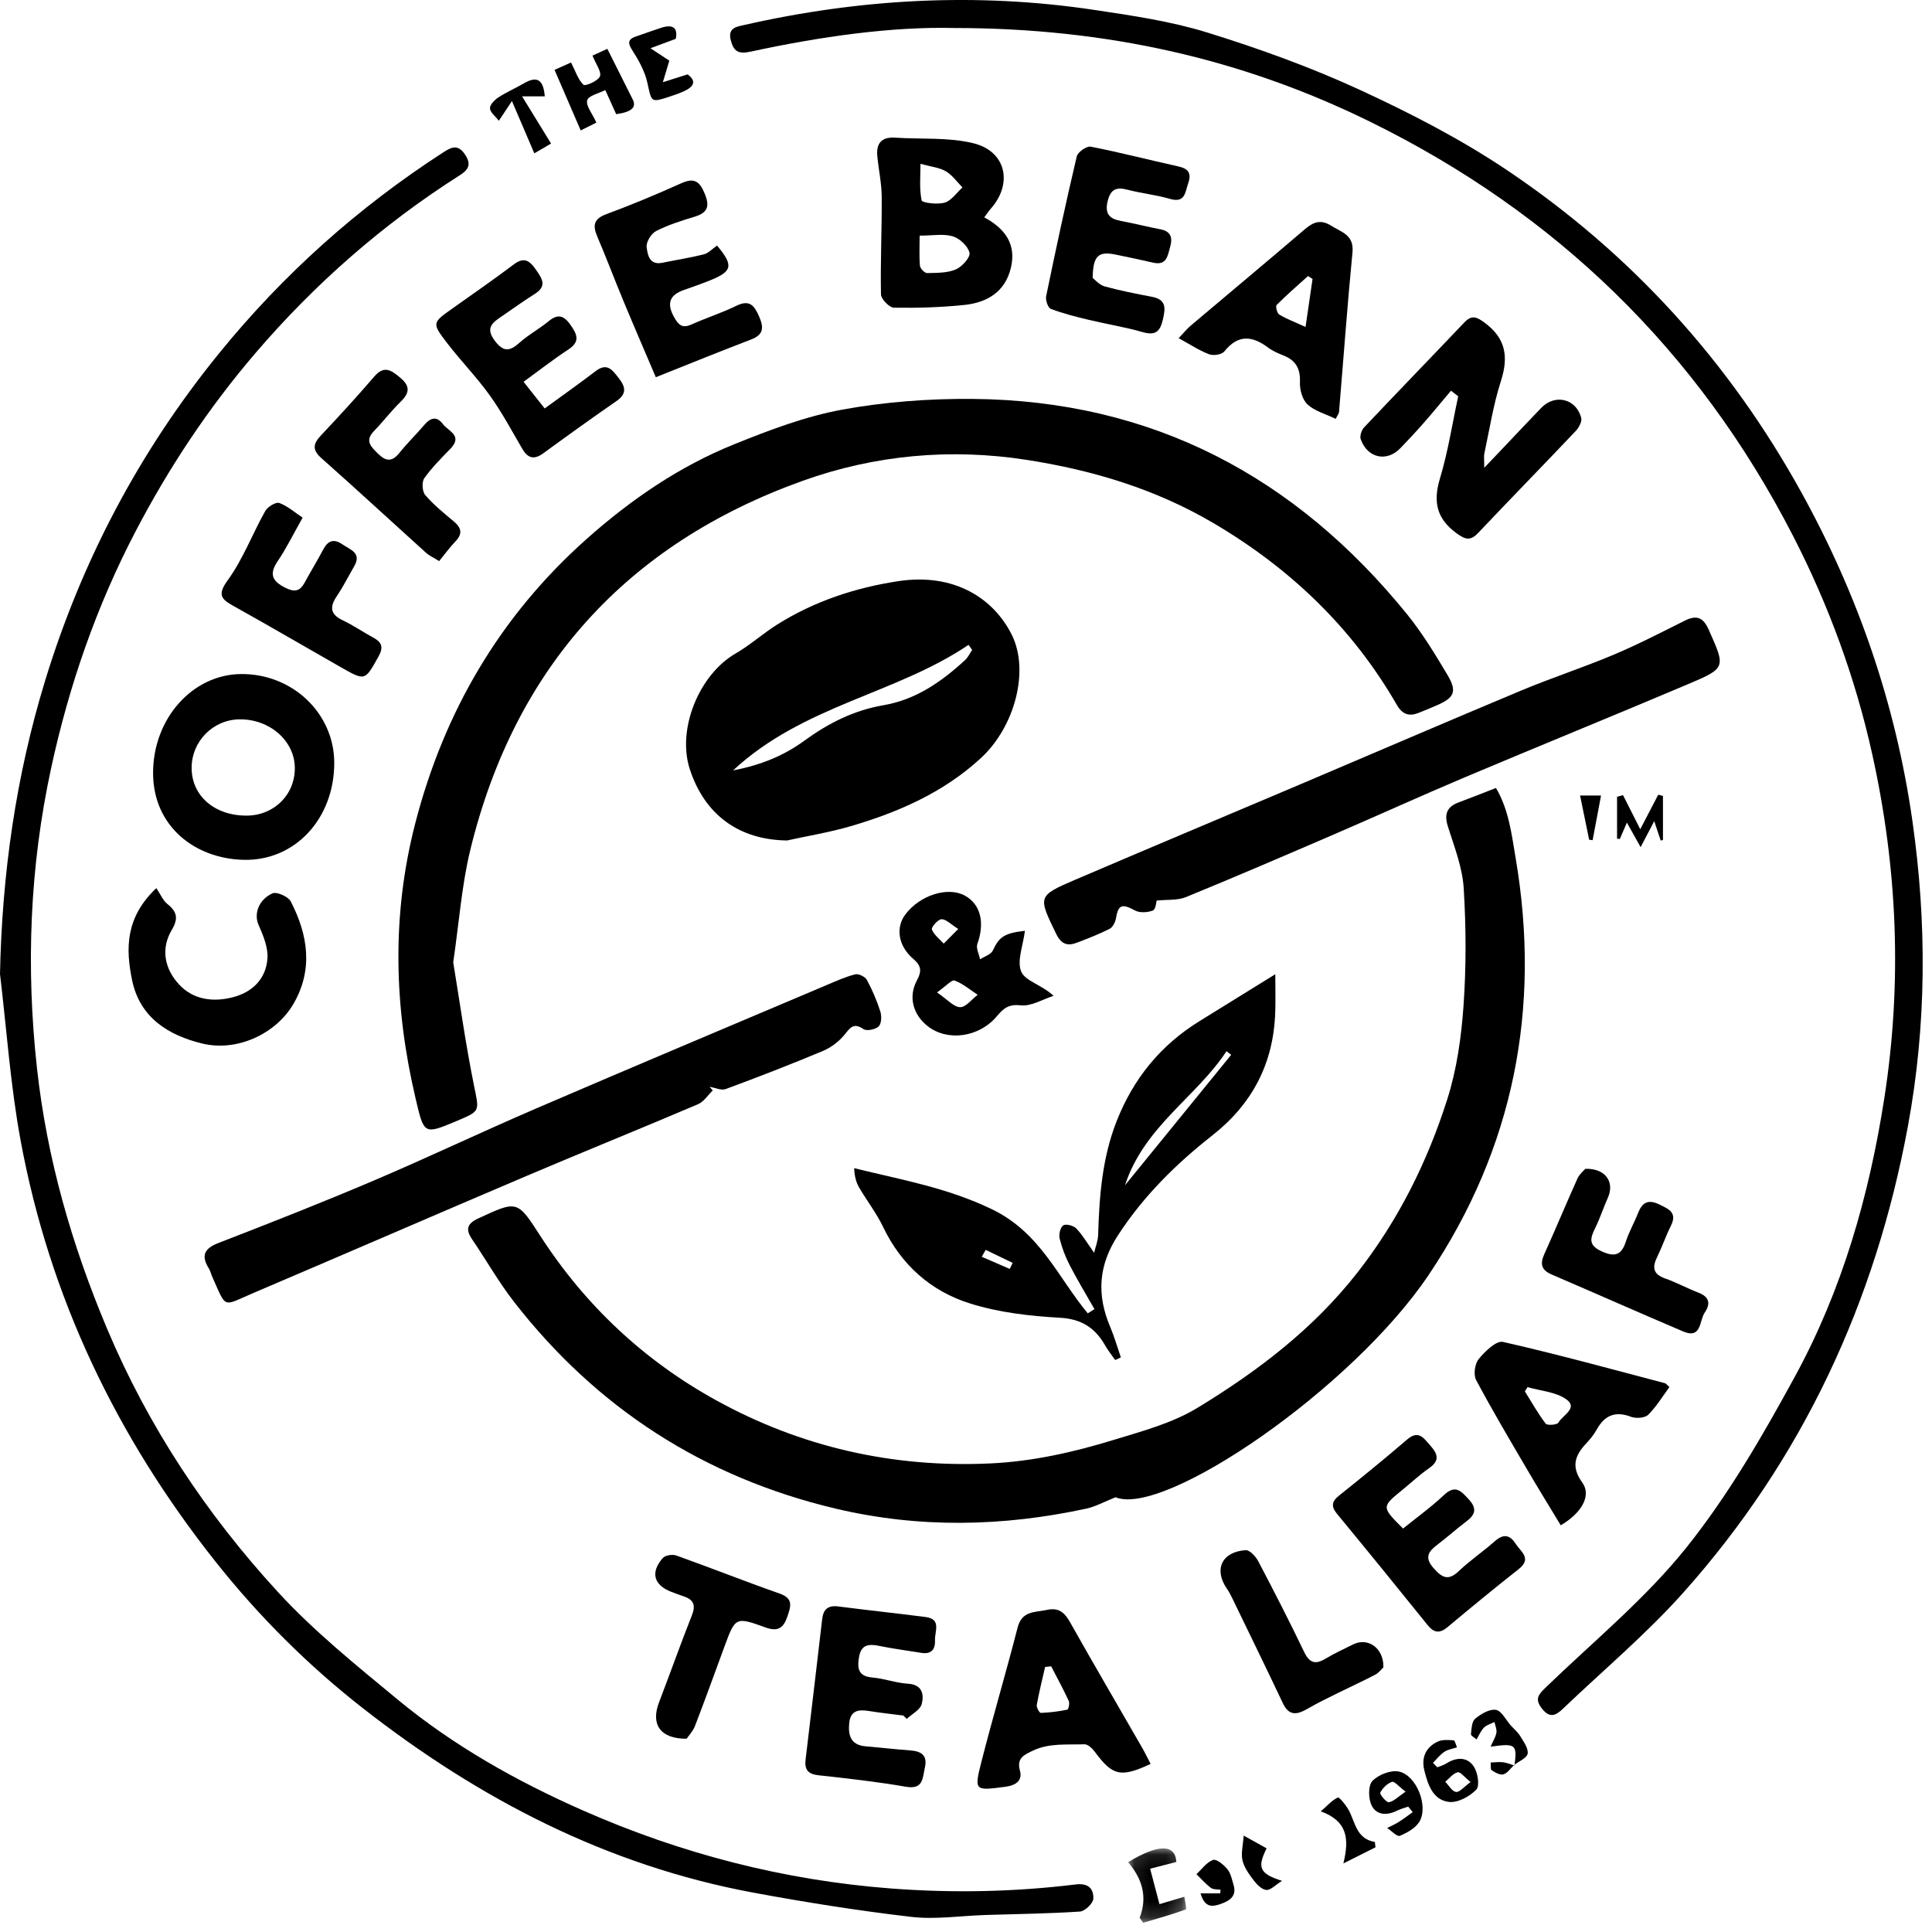 <?xml version="1.0" encoding="UTF-8"?> <svg xmlns="http://www.w3.org/2000/svg" xmlns:xlink="http://www.w3.org/1999/xlink" width="123px" height="123px" viewBox="0 0 123 123" version="1.1"><title>9E2A8799-7DA3-4CC5-B3C9-3BF183B848A0</title><defs><polygon id="path-1" points="0.099 0.106 3.793 0.106 3.793 4.84 0.099 4.84"></polygon></defs><g id="MM-Main" stroke="none" stroke-width="1" fill="none" fill-rule="evenodd"><g id="Projects" transform="translate(-952, -4505)"><g id="Group-80" transform="translate(952, 4505)"><path d="M28.854,61.263 C29.265,63.753 29.636,66.434 30.171,69.082 C30.506,70.741 30.616,70.719 29.113,71.351 C26.972,72.252 27.001,72.245 26.452,69.905 C25.088,64.097 24.931,58.293 26.42,52.483 C28.253,45.335 31.826,39.224 37.353,34.308 C40.16,31.811 43.249,29.693 46.742,28.284 C48.969,27.386 51.26,26.512 53.606,26.082 C56.339,25.582 59.166,25.372 61.948,25.397 C73.342,25.502 82.465,30.331 89.579,39.105 C90.542,40.293 91.348,41.619 92.134,42.937 C92.792,44.038 92.602,44.428 91.406,44.933 C91.034,45.089 90.666,45.254 90.289,45.396 C89.69,45.621 89.273,45.474 88.929,44.876 C86.086,39.945 82.11,36.155 77.218,33.283 C73.546,31.128 69.577,29.936 65.385,29.281 C60.491,28.516 55.666,28.976 51.108,30.609 C39.923,34.617 32.773,42.49 29.944,54.098 C29.393,56.358 29.231,58.713 28.854,61.263" id="Fill-1" fill="#000000"></path><path d="M71.022,95.322 C70.265,95.624 69.742,95.919 69.18,96.041 C63.852,97.197 58.512,97.308 53.185,96.042 C44.822,94.054 37.991,89.655 32.718,82.872 C31.743,81.617 30.954,80.218 30.057,78.902 C29.619,78.257 29.74,77.897 30.461,77.564 C32.923,76.427 32.927,76.397 34.388,78.666 C37.247,83.103 41.014,86.627 45.596,89.151 C50.99,92.123 56.834,93.456 63.04,93.169 C65.737,93.044 68.321,92.46 70.867,91.681 C72.7,91.121 74.626,90.609 76.238,89.628 C80.059,87.305 83.612,84.608 86.413,81.026 C89.022,77.692 90.876,73.966 92.144,69.973 C92.747,68.074 93.034,66.035 93.174,64.038 C93.35,61.547 93.34,59.028 93.185,56.535 C93.102,55.215 92.587,53.91 92.182,52.626 C91.931,51.834 92.109,51.362 92.88,51.078 C93.635,50.8 94.381,50.498 95.24,50.165 C96.064,51.561 96.237,53.122 96.496,54.647 C98.117,64.203 96.369,73.104 90.964,81.155 C86.084,88.424 74.101,96.603 71.022,95.322" id="Fill-3" fill="#000000"></path><path d="M60.751,1.783 C56.788,1.685 52.258,2.319 47.772,3.291 C47,3.458 46.705,3.264 46.524,2.56 C46.319,1.762 46.908,1.698 47.384,1.59 C54.751,-0.082 62.181,-0.492 69.664,0.63 C72.088,0.994 74.546,1.352 76.876,2.075 C80.166,3.096 83.435,4.275 86.561,5.715 C89.802,7.208 93.014,8.865 95.97,10.851 C103.851,16.146 110.089,23.029 114.687,31.353 C118.297,37.89 120.693,44.839 121.752,52.259 C122.681,58.767 122.657,65.256 121.466,71.703 C119.403,82.871 114.77,92.869 107.186,101.373 C104.831,104.014 102.092,106.314 99.524,108.766 C99.092,109.179 98.696,109.447 98.172,108.783 C97.685,108.167 97.946,107.877 98.404,107.435 C101.429,104.514 104.73,101.807 107.343,98.55 C110.024,95.205 112.212,91.415 114.274,87.635 C117.28,82.124 118.993,76.143 119.961,69.936 C121.111,62.562 120.804,55.257 119.19,47.991 C118.112,43.136 116.411,38.504 114.137,34.086 C108.082,22.316 99.051,13.552 87.197,7.735 C79.078,3.752 70.453,1.788 60.751,1.783" id="Fill-5" fill="#000000"></path><path d="M8.8e-05,62.014 C0.13,55.637 1.012,49.424 2.868,43.349 C5.206,35.696 8.875,28.744 13.916,22.532 C18.006,17.488 22.792,13.205 28.252,9.68 C28.785,9.336 29.178,9.189 29.614,9.851 C30.044,10.504 29.792,10.828 29.248,11.173 C24.357,14.284 20.046,18.068 16.276,22.465 C13.283,25.956 10.755,29.762 8.626,33.839 C6.136,38.607 4.397,43.638 3.259,48.886 C1.888,55.209 1.646,61.573 2.354,68.005 C2.988,73.767 4.57,79.249 6.807,84.569 C9.434,90.816 13.138,96.394 17.695,101.357 C19.986,103.852 22.667,106.009 25.288,108.178 C28.861,111.138 32.907,113.409 37.124,115.267 C43.363,118.016 49.91,119.712 56.747,120.231 C60.677,120.53 64.585,120.449 68.486,119.972 C69.308,119.872 69.631,120.261 69.606,120.881 C69.594,121.176 69.073,121.677 68.757,121.698 C66.764,121.831 64.763,121.853 62.766,121.916 C61.176,121.966 59.564,122.218 58.003,122.036 C54.632,121.642 51.272,121.109 47.934,120.489 C38.66,118.765 30.535,114.553 23.158,108.797 C19.65,106.061 16.509,102.933 13.743,99.448 C7.431,91.498 3.147,82.579 1.306,72.575 C0.664,69.093 0.424,65.537 8.8e-05,62.014" id="Fill-7" fill="#000000"></path><path d="M46.673,49.046 C48.512,48.697 49.946,48.075 51.205,47.158 C52.741,46.039 54.367,45.219 56.244,44.898 C58.307,44.546 59.942,43.402 61.439,42.026 C61.629,41.851 61.743,41.596 61.892,41.378 C61.816,41.27 61.739,41.162 61.662,41.053 C57.023,44.195 51.142,44.893 46.673,49.046 M50.11,53.508 C47.076,53.474 44.867,51.899 43.914,48.964 C43.09,46.425 44.501,42.952 46.833,41.604 C47.763,41.065 48.577,40.327 49.491,39.754 C51.854,38.273 54.458,37.413 57.2,36.998 C60.76,36.461 63.27,38.104 64.42,40.425 C65.549,42.705 64.612,46.266 62.45,48.261 C60.078,50.448 57.204,51.708 54.159,52.599 C52.834,52.987 51.461,53.21 50.11,53.508" id="Fill-9" fill="#000000"></path><path d="M45.379,69.42 C45.068,69.72 44.808,70.143 44.435,70.301 C40.806,71.847 37.148,73.324 33.518,74.867 C27.722,77.331 21.946,79.842 16.152,82.308 C14.123,83.172 14.45,83.367 13.509,81.277 C13.434,81.11 13.397,80.922 13.302,80.768 C12.791,79.946 12.989,79.489 13.919,79.129 C17.224,77.851 20.524,76.552 23.784,75.165 C27.25,73.69 30.652,72.068 34.112,70.579 C40.269,67.93 46.447,65.332 52.619,62.717 C53.22,62.462 53.821,62.189 54.45,62.03 C54.66,61.976 55.077,62.181 55.187,62.383 C55.534,63.022 55.824,63.702 56.046,64.395 C56.138,64.685 56.121,65.17 55.94,65.346 C55.737,65.543 55.179,65.657 54.972,65.517 C54.334,65.083 54.128,65.431 53.76,65.881 C53.407,66.313 52.905,66.694 52.39,66.909 C50.346,67.765 48.278,68.566 46.2,69.335 C45.915,69.44 45.518,69.246 45.174,69.191 C45.242,69.267 45.31,69.343 45.379,69.42" id="Fill-11" fill="#000000"></path><path d="M73.637,57.334 C73.612,57.411 73.586,57.89 73.399,57.965 C73.062,58.1 72.555,58.127 72.25,57.961 C71.436,57.517 71.191,57.591 71.046,58.469 C71.006,58.71 70.845,59.03 70.647,59.131 C69.974,59.472 69.266,59.746 68.56,60.017 C67.968,60.243 67.564,60.117 67.249,59.471 C66.077,57.06 66.042,57.042 68.479,55.997 C73.21,53.97 77.957,51.982 82.695,49.971 C87.412,47.969 92.118,45.939 96.846,43.962 C98.786,43.152 100.793,42.499 102.731,41.683 C104.269,41.036 105.756,40.266 107.25,39.519 C107.996,39.145 108.426,39.285 108.781,40.081 C109.859,42.497 109.901,42.527 107.495,43.545 C102.743,45.557 97.963,47.501 93.209,49.507 C90.444,50.674 87.714,51.919 84.959,53.107 C81.815,54.462 78.67,55.817 75.501,57.114 C74.961,57.335 74.3,57.264 73.637,57.334" id="Fill-13" fill="#000000"></path><path d="M62.754,79.573 C62.67,79.72 62.587,79.866 62.503,80.012 C63.097,80.27 63.691,80.528 64.285,80.786 C64.347,80.657 64.41,80.529 64.472,80.401 C63.9,80.125 63.327,79.849 62.754,79.573 M78.383,67.155 L78.085,66.923 C76.162,69.851 72.85,71.708 71.62,75.462 C73.976,72.569 76.179,69.862 78.383,67.155 M69.678,83.346 C69.15,82.418 68.596,81.504 68.106,80.556 C67.828,80.019 67.606,79.438 67.462,78.851 C67.398,78.591 67.504,78.136 67.692,78.012 C67.863,77.9 68.347,78.027 68.522,78.211 C68.927,78.634 69.227,79.155 69.656,79.756 C69.743,79.385 69.902,79.005 69.913,78.62 C69.985,76.158 70.17,73.726 71.085,71.393 C72.152,68.668 73.895,66.531 76.385,64.998 C77.929,64.047 79.47,63.088 81.191,62.023 C81.191,62.9 81.213,63.677 81.187,64.453 C81.078,67.691 79.742,70.274 77.175,72.291 C74.868,74.103 72.798,76.147 71.172,78.648 C69.924,80.567 69.815,82.437 70.679,84.473 C70.947,85.103 71.134,85.768 71.358,86.417 C71.237,86.473 71.117,86.529 70.996,86.585 C70.786,86.281 70.551,85.991 70.368,85.671 C69.723,84.543 68.868,83.97 67.467,83.893 C65.546,83.787 63.575,83.557 61.751,82.983 C59.27,82.204 57.384,80.538 56.225,78.117 C55.803,77.235 55.188,76.446 54.693,75.596 C54.504,75.272 54.404,74.897 54.38,74.37 C57.371,75.111 60.282,75.602 63.149,76.986 C66.241,78.48 67.339,81.312 69.253,83.614 C69.394,83.524 69.536,83.435 69.678,83.346" id="Fill-15" fill="#000000"></path><path d="M92.377,24.874 C91.8,25.557 91.233,26.249 90.645,26.921 C90.162,27.471 89.662,28.008 89.154,28.534 C88.286,29.434 87.059,29.17 86.63,27.964 C86.557,27.758 86.683,27.38 86.848,27.206 C88.961,24.969 91.104,22.762 93.223,20.531 C93.688,20.041 93.998,20.163 94.506,20.536 C95.867,21.532 96.053,22.712 95.555,24.26 C95.074,25.753 94.834,27.324 94.501,28.864 C94.459,29.054 94.495,29.26 94.495,29.78 C95.054,29.193 95.417,28.812 95.779,28.431 C96.561,27.608 97.337,26.779 98.126,25.963 C99.001,25.06 100.343,25.377 100.667,26.598 C100.73,26.834 100.52,27.225 100.321,27.436 C98.261,29.61 96.167,31.753 94.107,33.928 C93.616,34.445 93.303,34.364 92.741,33.957 C91.45,33.021 91.229,31.94 91.678,30.449 C92.19,28.747 92.46,26.972 92.836,25.23 C92.683,25.111 92.53,24.992 92.377,24.874" id="Fill-17" fill="#000000"></path><path d="M18.769,48.844 C18.733,47.142 17.156,45.776 15.251,45.797 C13.558,45.815 12.193,47.204 12.2,48.902 C12.207,50.681 13.682,51.945 15.726,51.925 C17.476,51.908 18.806,50.561 18.769,48.844 M21.28,48.564 C21.285,52.087 18.809,54.82 15.509,54.741 C12.417,54.668 9.752,52.613 9.746,49.223 C9.739,45.755 12.248,42.945 15.335,42.913 C18.613,42.879 21.276,45.41 21.28,48.564" id="Fill-19" fill="#000000"></path><path d="M58.603,10.428 C58.603,11.176 58.519,11.991 58.674,12.757 C58.705,12.912 59.685,13.038 60.144,12.899 C60.579,12.768 60.902,12.27 61.275,11.934 C60.929,11.584 60.633,11.151 60.224,10.908 C59.821,10.669 59.303,10.623 58.603,10.428 M58.548,15.002 C58.548,15.71 58.513,16.322 58.569,16.925 C58.586,17.099 58.868,17.387 59.024,17.385 C59.639,17.372 60.303,17.385 60.85,17.154 C61.246,16.986 61.789,16.38 61.723,16.094 C61.626,15.672 61.101,15.179 60.66,15.046 C60.064,14.867 59.375,15.002 58.548,15.002 M62.662,13.839 C64.042,14.577 64.704,15.595 64.358,17.049 C63.994,18.584 62.839,19.266 61.394,19.415 C59.909,19.568 58.408,19.614 56.915,19.589 C56.621,19.584 56.093,19.044 56.087,18.742 C56.046,16.671 56.148,14.598 56.134,12.525 C56.128,11.666 55.938,10.809 55.854,9.949 C55.775,9.128 56.12,8.706 56.993,8.764 C58.657,8.875 60.38,8.728 61.973,9.12 C64.063,9.634 64.498,11.695 63.068,13.298 C62.953,13.428 62.859,13.575 62.662,13.839" id="Fill-21" fill="#000000"></path><path d="M83.563,17.759 C83.467,17.697 83.371,17.635 83.275,17.574 C82.602,18.182 81.914,18.776 81.275,19.417 C81.195,19.497 81.303,19.943 81.44,20.025 C81.915,20.309 82.442,20.508 83.117,20.814 C83.285,19.658 83.425,18.709 83.563,17.759 M85.038,26.666 C84.386,26.352 83.702,26.174 83.245,25.751 C82.915,25.447 82.74,24.808 82.76,24.329 C82.796,23.466 82.492,22.942 81.712,22.632 C81.373,22.498 81.026,22.348 80.738,22.132 C79.721,21.37 78.819,21.278 77.944,22.377 C77.785,22.577 77.251,22.658 76.98,22.555 C76.35,22.316 75.775,21.932 75.039,21.531 C75.365,21.188 75.56,20.94 75.795,20.741 C78.221,18.689 80.663,16.655 83.078,14.59 C83.615,14.132 84.089,13.954 84.741,14.366 C85.401,14.784 86.215,14.948 86.105,16.067 C85.775,19.451 85.533,22.843 85.248,26.232 C85.24,26.331 85.158,26.424 85.038,26.666" id="Fill-23" fill="#000000"></path><path d="M97.25,88.31 C97.193,88.4 97.136,88.49 97.08,88.58 C97.513,89.273 97.914,89.99 98.406,90.637 C98.502,90.763 99.134,90.715 99.211,90.576 C99.47,90.108 100.481,89.655 99.738,89.103 C99.077,88.612 98.092,88.557 97.25,88.31 M99.364,97.108 C98.654,95.933 97.931,94.761 97.235,93.573 C96.127,91.679 95.004,89.792 93.975,87.856 C93.796,87.52 93.894,86.824 94.141,86.523 C94.538,86.038 95.259,85.335 95.684,85.432 C99.145,86.215 102.57,87.161 106.005,88.063 C106.066,88.079 106.112,88.155 106.282,88.309 C105.847,88.897 105.455,89.555 104.928,90.074 C104.716,90.281 104.153,90.319 103.839,90.2 C102.826,89.816 102.154,90.109 101.65,91.019 C101.475,91.337 101.236,91.627 100.986,91.893 C100.262,92.664 100.009,93.381 100.732,94.38 C101.33,95.204 100.719,96.31 99.364,97.108" id="Fill-25" fill="#000000"></path><path d="M66.922,106.085 C66.794,106.099 66.665,106.113 66.536,106.127 C66.354,106.931 66.151,107.731 66.005,108.542 C65.977,108.7 66.175,109.054 66.259,109.051 C66.827,109.031 67.397,108.958 67.955,108.844 C68.024,108.83 68.112,108.44 68.043,108.292 C67.697,107.544 67.301,106.818 66.922,106.085 M73.254,112.3 C71.342,113.189 70.829,113.053 69.699,111.526 C69.541,111.313 69.257,111.041 69.04,111.049 C67.921,111.088 66.763,110.956 65.714,111.475 C65.233,111.712 64.707,111.915 64.933,112.721 C65.11,113.357 64.683,113.665 63.998,113.755 C62.063,114.009 62.009,114.025 62.476,112.186 C63.205,109.32 64.051,106.483 64.786,103.617 C65.062,102.536 65.898,102.657 66.663,102.492 C67.419,102.329 67.783,102.672 68.13,103.288 C69.637,105.964 71.188,108.615 72.719,111.277 C72.899,111.59 73.054,111.917 73.254,112.3" id="Fill-27" fill="#000000"></path><path d="M89.326,97.314 C90.188,96.616 91.109,95.955 91.925,95.185 C92.657,94.494 93.018,94.924 93.513,95.461 C94.071,96.067 93.9,96.457 93.326,96.885 C92.71,97.345 92.141,97.867 91.527,98.329 C90.95,98.762 90.659,99.146 91.266,99.832 C91.795,100.429 92.191,100.675 92.869,100.028 C93.582,99.347 94.411,98.79 95.15,98.135 C95.688,97.658 96.103,97.675 96.491,98.281 C96.817,98.791 97.556,99.215 96.677,99.906 C95.151,101.104 93.653,102.339 92.164,103.584 C91.657,104.007 91.297,103.968 90.886,103.457 C88.983,101.093 87.068,98.737 85.136,96.397 C84.74,95.92 84.766,95.605 85.248,95.219 C86.705,94.051 88.157,92.875 89.571,91.656 C90.318,91.012 90.638,91.556 91.063,92.035 C91.526,92.556 91.684,92.984 90.992,93.464 C90.393,93.879 89.855,94.386 89.287,94.848 C87.947,95.939 87.946,95.938 89.326,97.314" id="Fill-29" fill="#000000"></path><path d="M33.332,24.307 C33.869,24.985 34.271,25.491 34.677,26.003 C35.805,25.18 36.875,24.43 37.91,23.634 C38.662,23.057 38.994,23.564 39.402,24.087 C39.843,24.652 39.902,25.081 39.241,25.538 C37.673,26.621 36.127,27.736 34.587,28.859 C34.005,29.284 33.607,29.182 33.252,28.575 C32.582,27.43 31.955,26.249 31.183,25.174 C30.345,24.005 29.328,22.966 28.451,21.823 C27.492,20.57 27.524,20.548 28.777,19.657 C30.09,18.722 31.42,17.809 32.706,16.836 C33.374,16.331 33.723,16.601 34.119,17.168 C34.508,17.727 34.849,18.206 34.053,18.708 C33.341,19.157 32.657,19.649 31.963,20.126 C31.398,20.514 30.867,20.842 31.49,21.678 C32.039,22.417 32.443,22.385 33.073,21.82 C33.642,21.309 34.335,20.939 34.928,20.45 C35.545,19.942 35.92,20.105 36.344,20.716 C36.765,21.323 36.927,21.765 36.183,22.252 C35.219,22.885 34.308,23.598 33.332,24.307" id="Fill-31" fill="#000000"></path><path d="M45.652,15.634 C46.708,16.896 46.635,17.273 45.22,17.844 C44.677,18.063 44.124,18.259 43.571,18.45 C42.637,18.772 42.416,19.301 42.921,20.199 C43.208,20.709 43.449,20.917 44.031,20.654 C44.965,20.232 45.953,19.926 46.869,19.473 C47.725,19.05 48.027,19.452 48.334,20.162 C48.637,20.861 48.614,21.31 47.815,21.615 C45.838,22.369 43.879,23.17 41.753,24.016 C41.048,22.36 40.368,20.793 39.713,19.216 C39.138,17.831 38.608,16.427 38.021,15.047 C37.718,14.333 37.81,13.927 38.614,13.63 C40.226,13.035 41.814,12.368 43.381,11.663 C44.195,11.298 44.537,11.541 44.86,12.316 C45.196,13.119 45.071,13.539 44.228,13.795 C43.39,14.049 42.543,14.315 41.769,14.71 C41.459,14.868 41.13,15.407 41.169,15.73 C41.225,16.193 41.331,16.902 42.168,16.729 C43.048,16.548 43.939,16.411 44.81,16.193 C45.093,16.122 45.327,15.857 45.652,15.634" id="Fill-33" fill="#000000"></path><path d="M69.564,17.697 C69.718,17.81 69.989,18.14 70.326,18.233 C71.313,18.506 72.322,18.703 73.329,18.894 C74.266,19.072 74.206,19.613 74.03,20.36 C73.844,21.155 73.527,21.368 72.729,21.139 C71.607,20.817 70.445,20.635 69.307,20.361 C68.495,20.166 67.678,19.961 66.901,19.664 C66.718,19.594 66.551,19.107 66.603,18.859 C67.216,15.884 67.853,12.913 68.551,9.958 C68.616,9.683 69.18,9.287 69.436,9.337 C71.302,9.701 73.145,10.181 75.003,10.591 C75.645,10.733 75.874,11.013 75.647,11.667 C75.445,12.246 75.459,12.948 74.477,12.66 C73.603,12.404 72.682,12.314 71.799,12.083 C71.104,11.901 70.716,12.011 70.523,12.788 C70.317,13.614 70.632,13.935 71.385,14.072 C72.214,14.223 73.03,14.438 73.858,14.594 C74.535,14.721 74.668,15.11 74.498,15.714 C74.338,16.282 74.282,16.925 73.406,16.72 C72.621,16.537 71.832,16.375 71.043,16.212 C69.932,15.983 69.589,16.257 69.564,17.697" id="Fill-35" fill="#000000"></path><path d="M57.511,109.219 C56.784,109.125 56.054,109.049 55.331,108.932 C54.669,108.823 54.145,108.883 54.065,109.704 C53.989,110.489 54.166,111.092 55.094,111.176 C56.042,111.262 56.989,111.366 57.938,111.438 C58.637,111.491 59.064,111.728 58.881,112.537 C58.73,113.202 58.793,113.946 57.67,113.752 C55.831,113.433 53.97,113.225 52.113,113.022 C51.449,112.949 51.21,112.669 51.287,112.028 C51.645,109.045 51.996,106.06 52.344,103.075 C52.418,102.441 52.73,102.189 53.383,102.275 C55.231,102.515 57.085,102.709 58.933,102.948 C59.953,103.08 59.502,103.868 59.527,104.421 C59.553,104.998 59.3,105.333 58.661,105.229 C57.758,105.082 56.85,104.965 55.954,104.782 C55.273,104.643 54.814,104.715 54.684,105.526 C54.567,106.263 54.669,106.724 55.55,106.8 C56.308,106.866 57.048,107.147 57.804,107.193 C58.732,107.249 58.83,107.889 58.684,108.479 C58.592,108.853 58.062,109.119 57.728,109.433 C57.656,109.361 57.584,109.29 57.511,109.219" id="Fill-37" fill="#000000"></path><path d="M9.953,56.541 C10.232,56.956 10.379,57.334 10.654,57.551 C11.278,58.045 11.367,58.477 10.935,59.206 C10.213,60.422 10.493,61.69 11.392,62.667 C12.3,63.655 13.573,63.821 14.855,63.481 C16.107,63.149 16.94,62.289 17.027,61.01 C17.074,60.307 16.751,59.541 16.454,58.865 C16.171,58.218 16.429,57.29 17.346,56.876 C17.616,56.754 18.352,57.081 18.512,57.39 C19.611,59.525 19.956,61.739 18.67,63.932 C17.568,65.81 15.102,66.976 12.884,66.438 C10.75,65.921 8.909,64.809 8.411,62.409 C7.992,60.384 7.983,58.406 9.953,56.541" id="Fill-39" fill="#000000"></path><path d="M19.266,32.956 C18.669,34.012 18.235,34.905 17.684,35.718 C17.135,36.53 17.301,36.981 18.15,37.412 C18.742,37.712 19.087,37.66 19.396,37.088 C19.778,36.381 20.203,35.697 20.577,34.985 C20.885,34.402 21.264,34.284 21.812,34.664 C22.304,35.004 23.044,35.195 22.549,36.053 C22.183,36.686 21.853,37.343 21.446,37.948 C20.979,38.64 21.015,39.113 21.827,39.495 C22.485,39.806 23.089,40.231 23.734,40.575 C24.285,40.869 24.445,41.172 24.1,41.791 C23.233,43.346 23.262,43.37 21.683,42.469 C19.427,41.184 17.186,39.873 14.919,38.609 C14.127,38.168 13.786,37.915 14.501,36.935 C15.473,35.6 16.067,33.992 16.886,32.536 C17.038,32.266 17.56,31.943 17.775,32.021 C18.309,32.213 18.765,32.624 19.266,32.956" id="Fill-41" fill="#000000"></path><path d="M27.958,35.723 C27.555,35.473 27.318,35.37 27.137,35.206 C24.909,33.193 22.704,31.156 20.459,29.164 C19.858,28.63 19.939,28.246 20.435,27.719 C21.59,26.493 22.731,25.251 23.828,23.973 C24.46,23.237 24.912,23.573 25.478,24.043 C26.122,24.577 26.085,25.01 25.513,25.569 C24.912,26.156 24.4,26.834 23.814,27.438 C23.204,28.068 23.615,28.438 24.068,28.885 C24.568,29.38 24.956,29.416 25.419,28.843 C25.925,28.217 26.503,27.651 27.026,27.038 C27.416,26.581 27.815,26.487 28.192,26.993 C28.528,27.445 29.484,27.725 28.684,28.559 C28.101,29.167 27.493,29.764 27.012,30.447 C26.844,30.686 26.879,31.292 27.072,31.516 C27.603,32.136 28.251,32.663 28.883,33.19 C29.374,33.599 29.47,33.972 28.997,34.466 C28.623,34.857 28.304,35.3 27.958,35.723" id="Fill-43" fill="#000000"></path><path d="M100.927,74.412 C102.216,74.372 102.809,75.257 102.364,76.253 C102.08,76.887 101.867,77.554 101.561,78.176 C101.25,78.809 101.095,79.264 101.948,79.657 C102.788,80.044 103.223,79.931 103.511,79.042 C103.713,78.418 104.047,77.84 104.287,77.227 C104.552,76.548 104.931,76.337 105.638,76.681 C106.243,76.976 106.795,77.193 106.378,78.035 C106.053,78.69 105.816,79.388 105.494,80.044 C105.17,80.708 105.261,81.128 106.012,81.393 C106.734,81.647 107.413,82.021 108.129,82.296 C108.833,82.567 108.915,83.002 108.527,83.571 C108.177,84.086 108.34,85.269 107.155,84.765 C104.359,83.577 101.583,82.341 98.791,81.143 C98.138,80.863 98.03,80.478 98.315,79.848 C99.038,78.248 99.711,76.624 100.432,75.022 C100.552,74.756 100.81,74.552 100.927,74.412" id="Fill-45" fill="#000000"></path><path d="M61.007,59.142 C60.527,58.843 60.229,58.515 59.938,58.522 C59.715,58.527 59.275,59.041 59.327,59.174 C59.462,59.52 59.815,59.78 60.081,60.074 C60.333,59.821 60.585,59.567 61.007,59.142 M59.655,63.183 C60.322,63.636 60.721,64.116 61.126,64.121 C61.495,64.126 61.871,63.616 62.244,63.333 C61.76,63.016 61.304,62.623 60.775,62.426 C60.593,62.358 60.229,62.779 59.655,63.183 M65.251,59.259 C65.136,60.206 64.725,61.193 65.021,61.87 C65.28,62.461 66.335,62.702 67.074,63.399 C66.38,63.62 65.661,64.075 65,64.003 C64.234,63.919 63.906,64.173 63.473,64.689 C62.331,66.054 60.319,66.314 59.068,65.336 C58.133,64.605 57.809,63.474 58.374,62.42 C58.698,61.816 58.654,61.485 58.133,61.036 C57.171,60.21 57.015,59.046 57.642,58.214 C58.569,56.986 60.344,56.426 61.429,57.02 C62.438,57.572 62.707,58.747 62.223,60.096 C62.126,60.367 62.331,60.746 62.396,61.075 C62.676,60.891 63.088,60.769 63.21,60.51 C63.608,59.659 63.924,59.407 65.251,59.259" id="Fill-47" fill="#000000"></path><path d="M43.713,110.696 C42.025,110.702 41.421,109.78 41.957,108.38 C42.665,106.534 43.324,104.669 44.052,102.83 C44.298,102.207 44.167,101.854 43.557,101.642 C43.281,101.545 43.004,101.447 42.731,101.341 C41.619,100.911 41.396,100.104 42.195,99.192 C42.35,99.015 42.806,98.942 43.05,99.028 C45.252,99.815 47.427,100.68 49.634,101.453 C50.528,101.766 50.345,102.272 50.13,102.913 C49.886,103.639 49.53,103.899 48.739,103.612 C46.825,102.918 46.815,102.948 46.118,104.839 C45.499,106.523 44.89,108.211 44.245,109.886 C44.117,110.218 43.848,110.497 43.713,110.696" id="Fill-49" fill="#000000"></path><path d="M88.074,106.154 C87.959,106.26 87.787,106.496 87.553,106.619 C86.777,107.026 85.976,107.387 85.19,107.778 C84.546,108.098 83.895,108.409 83.274,108.77 C82.616,109.153 82.08,109.296 81.673,108.434 C80.612,106.189 79.521,103.958 78.439,101.724 C78.344,101.528 78.241,101.332 78.117,101.155 C77.262,99.927 77.778,98.793 79.304,98.691 C79.559,98.674 79.944,99.087 80.102,99.388 C81.107,101.298 82.092,103.219 83.025,105.164 C83.365,105.874 83.735,105.992 84.387,105.6 C84.95,105.262 85.553,104.988 86.141,104.693 C87.077,104.222 88.102,104.91 88.074,106.154" id="Fill-51" fill="#000000"></path><path d="M36.97,8.303 C36.376,6.927 35.876,5.771 35.305,4.449 C35.526,4.349 35.981,4.145 36.355,3.978 C36.651,4.554 36.806,5.079 37.15,5.398 C37.263,5.502 38.08,5.151 38.194,4.86 C38.306,4.57 37.94,4.093 37.721,3.539 C38.024,3.402 38.451,3.209 38.667,3.11 C39.247,4.265 39.766,5.299 40.283,6.333 C40.541,6.848 40.185,7.137 39.229,7.268 C38.989,6.736 38.763,6.235 38.536,5.735 C38.13,5.945 37.466,6.086 37.385,6.385 C37.29,6.733 37.704,7.221 37.968,7.804 C37.632,7.972 37.221,8.177 36.97,8.303" id="Fill-53" fill="#000000"></path><path d="M43.026,2.471 C42.372,2.714 41.892,2.892 41.411,3.071 C41.833,3.349 42.255,3.626 42.612,3.862 C42.502,4.229 42.351,4.731 42.201,5.233 C42.673,5.083 43.145,4.935 43.778,4.735 C44.182,5.032 44.373,5.417 43.584,5.789 C43.287,5.929 42.974,6.038 42.661,6.14 C41.418,6.545 41.492,6.525 41.212,5.26 C41.052,4.537 40.664,3.839 40.258,3.206 C39.949,2.725 39.975,2.497 40.5,2.317 C41.02,2.139 41.537,1.954 42.058,1.78 C43.014,1.463 43.126,1.94 43.026,2.471" id="Fill-55" fill="#000000"></path><path d="M89.484,114.064 C89.063,113.746 88.771,113.389 88.62,113.441 C88.317,113.545 88.021,113.838 87.874,114.129 C87.824,114.228 88.266,114.764 88.421,114.738 C88.739,114.684 89.014,114.384 89.484,114.064 L89.484,114.064 Z M89.653,115.018 C89.417,115.102 89.17,115.163 88.948,115.273 C88.303,115.593 87.625,115.575 87.319,114.933 C87.112,114.5 87.096,113.676 87.372,113.386 C87.75,112.99 88.54,112.676 89.057,112.784 C90.178,113.018 90.953,114.977 90.37,115.969 C90.126,116.384 89.586,116.683 89.116,116.877 C88.945,116.948 88.585,116.558 88.311,116.378 C88.555,116.254 88.81,116.146 89.041,116 C89.35,115.806 89.641,115.581 89.94,115.369 L89.653,115.018 Z" id="Fill-57" fill="#000000"></path><path d="M93.626,113.453 C93.233,113.142 92.966,112.788 92.801,112.83 C92.506,112.907 92.271,113.221 92.011,113.436 C92.238,113.666 92.443,114.049 92.697,114.083 C92.923,114.113 93.201,113.76 93.626,113.453 M91.506,112.514 C91.696,112.436 91.902,112.383 92.072,112.274 C92.718,111.862 93.409,111.836 93.827,112.463 C94.083,112.846 94.218,113.692 93.989,113.933 C93.573,114.371 92.814,114.783 92.254,114.719 C91.218,114.6 90.896,113.6 90.676,112.696 C90.48,111.89 90.78,111.228 91.537,110.876 C91.826,110.741 92.21,110.772 92.546,110.798 C92.628,110.804 92.689,111.088 92.759,111.244 C92.488,111.335 92.183,111.376 91.954,111.529 C91.678,111.713 91.467,111.993 91.228,112.231 C91.321,112.325 91.414,112.419 91.506,112.514" id="Fill-59" fill="#000000"></path><g id="Group-63" transform="translate(71.72, 117.573)"><mask id="mask-2" fill="white"><use xlink:href="#path-1"></use></mask><g id="Clip-62"></g><path d="M0.835,4.524 C1.358,3.169 0.98,2.012 0.099,0.982 C2.05,-0.208 3.113,-0.16 3.172,0.968 C2.598,1.115 2.051,1.255 1.503,1.397 C1.701,2.15 1.899,2.902 2.097,3.655 C2.573,3.514 3.048,3.372 3.684,3.182 C3.711,3.405 3.841,3.965 3.774,3.99 C2.884,4.317 1.968,4.569 1.058,4.84 C0.984,4.735 0.909,4.629 0.835,4.524" id="Fill-61" fill="#000000" mask="url(#mask-2)"></path></g><path d="M32.592,6.432 C32.237,6.968 32.05,7.25 31.759,7.689 C31.534,7.394 31.203,7.151 31.194,6.895 C31.186,6.665 31.488,6.357 31.729,6.2 C32.245,5.863 32.82,5.617 33.354,5.305 C34.252,4.781 34.599,5.142 34.684,6.135 L33.239,6.135 C33.9,7.212 34.435,8.085 35.083,9.139 C34.816,9.296 34.392,9.543 34.017,9.762 C33.546,8.662 33.119,7.665 32.592,6.432" id="Fill-64" fill="#000000"></path><path d="M103.327,50.621 C103.666,51.289 104.003,51.957 104.426,52.793 C104.872,51.938 105.222,51.266 105.571,50.595 C105.671,50.622 105.772,50.65 105.872,50.677 L105.872,53.472 L105.729,53.517 C105.608,53.154 105.487,52.791 105.317,52.279 C105.011,52.861 104.784,53.295 104.449,53.933 C104.115,53.336 103.882,52.919 103.575,52.37 C103.4,52.777 103.263,53.096 103.125,53.414 C103.067,53.407 103.008,53.399 102.949,53.392 L102.949,50.726 C103.075,50.691 103.202,50.656 103.327,50.621" id="Fill-66" fill="#000000"></path><path d="M96.419,112.401 C96.593,111.055 96.508,110.975 94.899,111.201 C95.056,110.839 95.222,110.585 95.268,110.31 C95.304,110.096 95.19,109.857 95.144,109.63 C94.916,109.746 94.644,109.818 94.474,109.99 C94.272,110.195 94.156,110.487 94.004,110.741 C93.878,110.629 93.638,110.505 93.648,110.407 C93.683,110.064 93.698,109.604 93.916,109.422 C94.281,109.118 94.829,108.792 95.238,108.858 C95.597,108.916 95.871,109.501 96.184,109.85 C96.386,110.077 96.632,110.274 96.785,110.529 C96.997,110.881 97.312,111.303 97.258,111.643 C97.213,111.925 96.697,112.131 96.391,112.371 L96.419,112.401 Z" id="Fill-68" fill="#000000"></path><path d="M76.433,120.539 L77.686,120.539 C77.692,120.464 77.699,120.389 77.705,120.313 C77.495,120.276 77.236,120.302 77.084,120.187 C76.751,119.936 76.471,119.612 76.17,119.318 C76.517,118.999 76.821,118.555 77.23,118.411 C77.445,118.334 77.912,118.723 78.142,119.003 C78.358,119.265 78.429,119.655 78.533,119.998 C78.742,120.697 78.325,120.993 77.749,121.203 C77.182,121.409 76.7,121.469 76.433,120.539" id="Fill-70" fill="#000000"></path><path d="M87.57,117.608 C86.978,117.905 86.387,118.202 85.526,118.634 C85.919,117.027 85.765,115.932 84.088,115.32 C84.517,114.945 84.805,114.61 85.17,114.439 C85.258,114.397 85.647,114.873 85.818,115.159 C86.287,115.941 86.301,117.061 87.53,117.267 C87.543,117.38 87.556,117.494 87.57,117.608" id="Fill-72" fill="#000000"></path><path d="M79.179,116.863 C79.87,117.247 80.257,117.462 80.639,117.675 C80.051,118.856 80.136,119.282 81.621,119.743 C81.181,120.017 80.886,120.347 80.623,120.323 C80.336,120.298 80.024,119.985 79.823,119.721 C79.527,119.333 79.212,118.903 79.103,118.444 C78.996,117.996 79.137,117.488 79.179,116.863" id="Fill-74" fill="#000000"></path><path d="M101.172,53.459 C100.983,52.54 100.795,51.62 100.595,50.647 L101.929,50.647 C101.748,51.61 101.571,52.55 101.394,53.49 L101.172,53.459 Z" id="Fill-76" fill="#000000"></path><path d="M96.391,112.371 C96.168,112.579 95.975,112.887 95.714,112.964 C95.503,113.025 95.185,112.847 94.965,112.699 C94.876,112.639 94.921,112.379 94.904,112.209 C95.167,112.201 95.433,112.162 95.691,112.194 C95.938,112.224 96.175,112.328 96.418,112.4 C96.419,112.401 96.391,112.371 96.391,112.371" id="Fill-78" fill="#000000"></path></g></g></g></svg> 